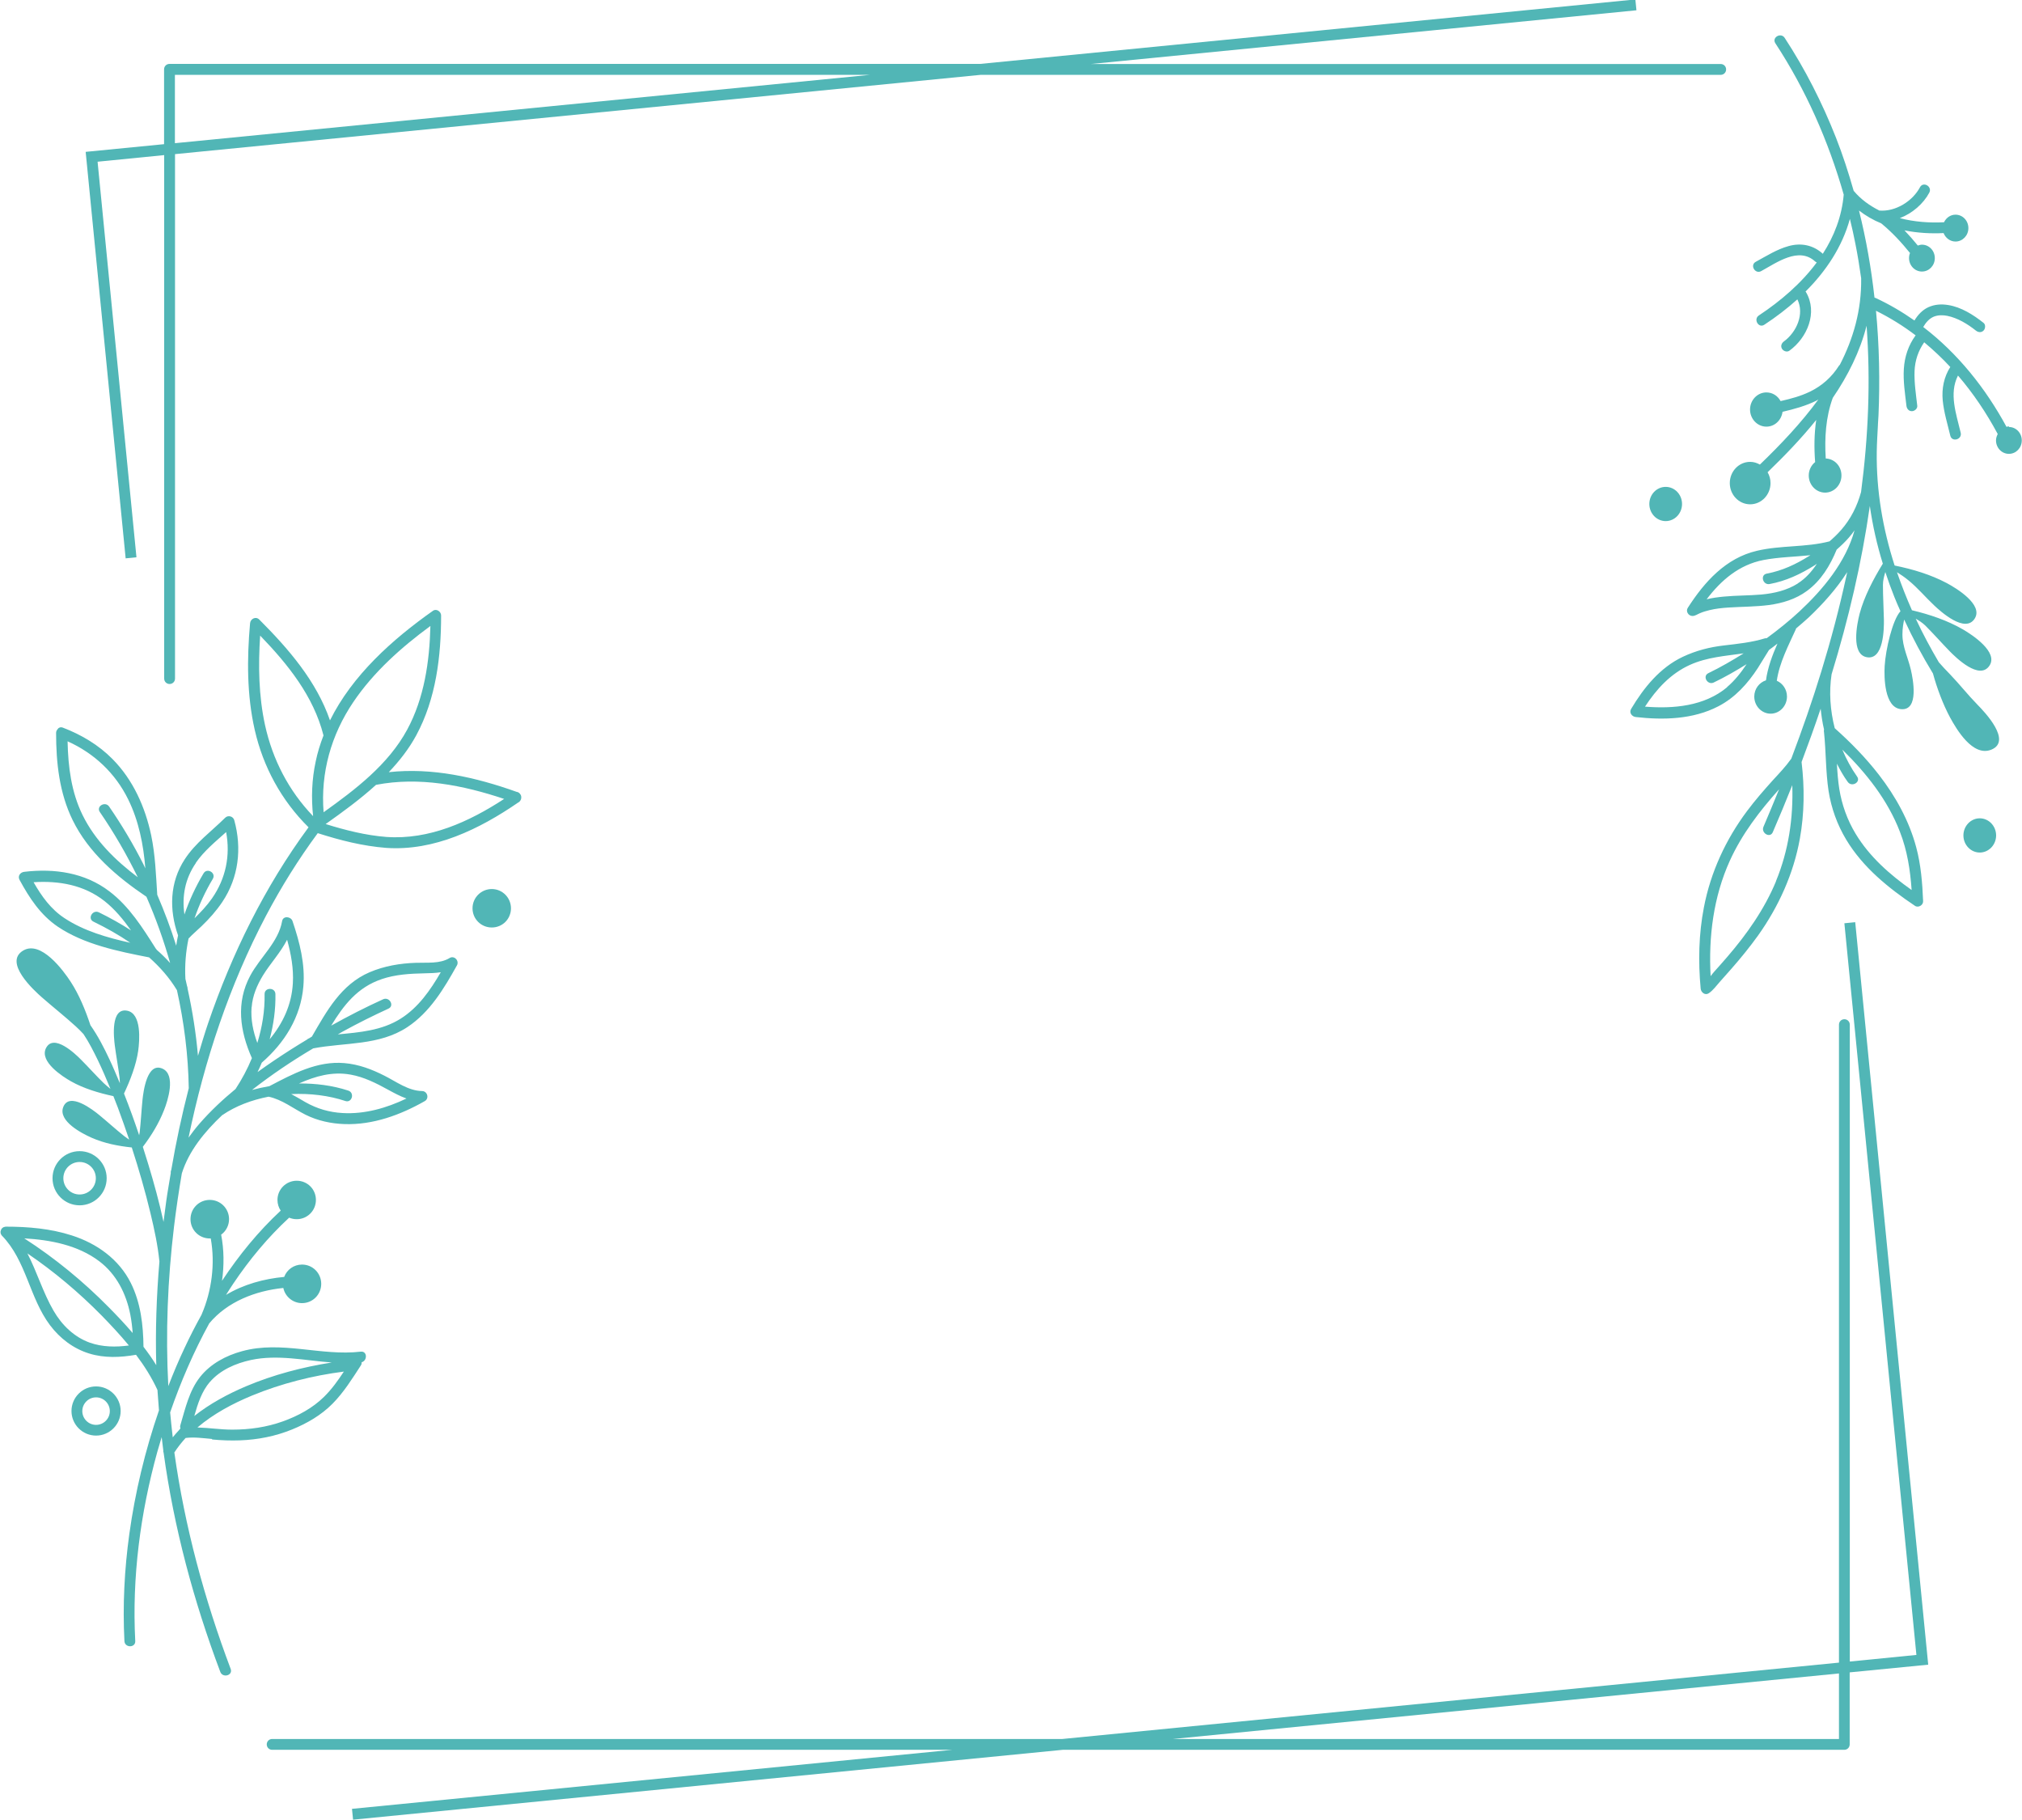 <?xml version="1.0" encoding="UTF-8" standalone="no"?><svg xmlns="http://www.w3.org/2000/svg" xmlns:xlink="http://www.w3.org/1999/xlink" data-name="Layer 6" fill="#51b6b6" height="168" preserveAspectRatio="xMidYMid meet" version="1" viewBox="8.0 18.0 186.7 168.0" width="186.7" zoomAndPan="magnify"><g id="change1_1"><path d="M193.49,57.36c-.08,0-.15,.03-.22,.05-1.94-3.58-4.5-6.78-7.69-9.22,.24-.41,.55-.78,.99-.96,.39-.15,.82-.15,1.23-.07,.97,.2,1.87,.75,2.64,1.36,.21,.17,.5,.21,.71,0,.17-.17,.21-.54,0-.71-.95-.75-2.06-1.46-3.28-1.65-.62-.1-1.23-.06-1.81,.2-.55,.25-.98,.71-1.29,1.23-1.13-.79-2.33-1.5-3.61-2.09-.03-.01-.05-.01-.08-.02-.3-2.71-.77-5.4-1.43-8.04,.63,.48,1.31,.88,2.05,1.18,.99,.81,1.86,1.75,2.66,2.74-.06,.14-.09,.3-.09,.47,0,.68,.53,1.24,1.19,1.24s1.19-.55,1.19-1.24-.53-1.24-1.19-1.24c-.13,0-.26,.04-.38,.08-.39-.48-.8-.95-1.23-1.4,1.2,.24,2.43,.31,3.61,.25,.18,.45,.6,.78,1.1,.78,.65,0,1.19-.55,1.19-1.24s-.53-1.24-1.19-1.24c-.47,0-.86,.29-1.06,.7-1.33,.07-2.74-.03-4.08-.38,1.15-.44,2.17-1.32,2.72-2.35,.3-.57-.56-1.07-.86-.5-.69,1.29-2.25,2.27-3.75,2.15-.89-.45-1.71-1.03-2.36-1.81,0-.01-.02-.03-.02-.04-.47-1.65-1-3.29-1.63-4.89-1.27-3.22-2.84-6.31-4.73-9.2-.35-.54-1.22-.04-.86,.5,2.82,4.3,4.9,9.03,6.31,13.97-.18,2.02-.88,3.83-1.93,5.46-.89-.81-2.01-1.03-3.16-.71-1.09,.3-2.05,.92-3.03,1.45-.57,.31-.06,1.17,.5,.86,1.43-.78,3.46-2.28,4.98-.89,.05,.04,.1,.07,.15,.09-1.43,1.93-3.33,3.56-5.34,4.89-.54,.35-.03,1.22,.5,.86,1.07-.7,2.1-1.49,3.05-2.34,.67,1.35-.07,3.02-1.24,3.88-.22,.16-.33,.43-.18,.68,.13,.22,.46,.34,.68,.18,1.65-1.19,2.65-3.53,1.53-5.42-.01-.02-.02-.02-.04-.04,1.9-1.89,3.39-4.13,4.1-6.71,.19,.77,.36,1.54,.51,2.31,.21,1.05,.38,2.11,.53,3.17,0,0,0,.01,0,.02,.04,2.92-.72,5.55-1.97,7.97-.02,.03-.05,.04-.07,.07-.66,1.05-1.56,1.86-2.67,2.4-.86,.42-1.79,.67-2.73,.88-.26-.48-.74-.8-1.31-.8-.83,0-1.51,.71-1.51,1.58s.68,1.58,1.51,1.58c.77,0,1.39-.6,1.49-1.37,1.07-.25,2.14-.54,3.13-1.03,.06-.03,.12-.07,.18-.11-1.58,2.16-3.47,4.15-5.4,6.01-.27-.15-.57-.25-.9-.25-1.04,0-1.88,.88-1.88,1.96s.84,1.96,1.88,1.96,1.88-.88,1.88-1.96c0-.37-.1-.71-.27-1,1.57-1.52,3.12-3.12,4.49-4.83-.19,1.29-.2,2.6-.1,3.89-.36,.29-.59,.74-.59,1.24,0,.87,.68,1.58,1.51,1.58s1.51-.71,1.51-1.58-.64-1.54-1.45-1.57c-.12-1.88,0-3.83,.65-5.6,1.4-2.05,2.51-4.26,3.12-6.66,.38,5.11,.16,10.27-.51,15.36-.36,1.3-.94,2.47-1.84,3.5-.33,.38-.69,.72-1.07,1.05-2.2,.57-4.49,.35-6.7,.87-2.88,.67-4.85,2.87-6.39,5.27-.21,.32,.06,.75,.43,.75,.26,0,.47-.17,.7-.26,.28-.12,.58-.21,.88-.28,.57-.14,1.16-.2,1.75-.24,1.24-.08,2.49-.07,3.73-.23,1.25-.17,2.48-.54,3.51-1.3,1.31-.96,2.14-2.34,2.75-3.82,.39-.34,.77-.7,1.11-1.09,.2-.22,.37-.46,.54-.69-.82,2.95-2.9,5.45-5.1,7.5-.95,.88-1.96,1.69-3.01,2.46-.05,0-.09,0-.15,.01-1.23,.38-2.52,.51-3.79,.66-1.33,.15-2.6,.48-3.81,1.05-2.11,1-3.6,2.85-4.77,4.81-.21,.35,.07,.71,.43,.75,2.56,.29,5.29,.22,7.62-.99,1.55-.8,2.72-2.1,3.66-3.55,.35-.54,.67-1.11,1.02-1.65,.27-.19,.52-.39,.78-.59-.48,1.09-.9,2.22-1.06,3.39-.62,.2-1.08,.79-1.08,1.5,0,.87,.68,1.58,1.51,1.58s1.51-.71,1.51-1.58c0-.66-.39-1.22-.94-1.46,.24-1.67,1.07-3.24,1.76-4.76,.01-.02,.01-.05,.02-.07,.39-.33,.78-.66,1.16-1.01,1.31-1.24,2.57-2.64,3.56-4.19-.03,.14-.06,.28-.09,.42-.64,2.94-1.41,5.85-2.29,8.72,0,0,0,0,0,0,0,0,0,0,0,0-.83,2.72-1.77,5.41-2.78,8.08-.5,.71-1.11,1.35-1.7,1.99-.83,.92-1.64,1.85-2.38,2.84-1.97,2.63-3.37,5.66-3.99,8.9-.48,2.47-.53,5-.3,7.5,.03,.35,.41,.66,.75,.43,.39-.26,.68-.67,.99-1.02,.36-.41,.73-.82,1.09-1.23,.87-.99,1.7-2.01,2.47-3.08,1.9-2.67,3.28-5.71,3.86-8.94,.42-2.33,.44-4.71,.16-7.06,0-.02,.01-.04,.01-.05,.61-1.62,1.2-3.25,1.75-4.89,.07,.64,.16,1.28,.31,1.91,0,0,0,.01,0,.02-.02,.08-.02,.16,0,.24,.19,1.8,.15,3.63,.42,5.42,.25,1.59,.8,3.12,1.63,4.5,1.54,2.56,3.9,4.47,6.35,6.11,.31,.21,.77-.07,.75-.43-.07-1.68-.2-3.36-.64-4.99-.66-2.45-1.9-4.69-3.45-6.69-1.21-1.56-2.59-2.97-4.07-4.29-.42-1.64-.54-3.36-.29-4.98,0,0,0,0,0,0,1.56-5.09,2.78-10.28,3.53-15.54,.26,1.81,.66,3.59,1.2,5.33-.88,1.43-1.73,3.06-2.14,4.61-.26,1-.8,3.72,.63,4.02,1.6,.33,1.62-2.66,1.61-3.44-.02-1.08-.09-2.15-.09-3.23,0-.42,.11-.8,.22-1.19,.25,.77,.53,1.54,.83,2.29,.18,.45,.37,.89,.57,1.33-.74,.8-1.37,3.54-1.46,5.06-.06,1.03-.03,3.83,1.5,3.98,1.72,.17,1.1-2.85,.92-3.63-.25-1.09-.78-2.13-.78-3.25,0-.63,.09-1.04,.16-1.39,.79,1.71,1.68,3.37,2.66,4.98,.39,1.42,.94,2.87,1.58,4.06,.58,1.06,2.09,3.67,3.81,2.97,1.93-.79-.59-3.45-1.27-4.14-.93-.95-1.62-1.85-2.54-2.81-.4-.41-.72-.75-1.04-1.12-.77-1.31-1.49-2.65-2.13-4.02,.31,.18,.61,.37,.88,.63,.78,.78,1.5,1.6,2.27,2.39,.56,.57,2.74,2.71,3.66,1.31,.82-1.24-1.54-2.81-2.45-3.34-1.42-.82-3.06-1.38-4.71-1.77-.51-1.15-.97-2.32-1.38-3.51,.33,.21,.66,.42,1.06,.75,.86,.7,1.57,1.56,2.38,2.32,.58,.55,2.86,2.62,3.74,1.2,.79-1.27-1.65-2.77-2.59-3.27-1.47-.78-3.13-1.28-4.81-1.62-1.09-3.38-1.7-6.91-1.65-10.5,.01-.84,.07-1.67,.11-2.51,0-.02,0-.03,0-.04,.01-.27,.04-.54,.05-.81,.14-3.21,.07-6.45-.23-9.66,1.31,.65,2.53,1.41,3.66,2.27-.67,.91-1.02,1.97-1.09,3.1-.07,1.14,.11,2.27,.24,3.4,.03,.27,.21,.5,.5,.5,.25,0,.53-.23,.5-.5-.12-1.06-.29-2.13-.25-3.2,.04-.98,.34-1.87,.89-2.66,.85,.71,1.66,1.47,2.41,2.28-.59,.92-.8,1.99-.7,3.08,.11,1.11,.44,2.18,.7,3.26,.15,.63,1.11,.36,.96-.27-.41-1.74-1.1-3.61-.25-5.28,1.41,1.64,2.63,3.46,3.67,5.4-.09,.18-.16,.37-.16,.59,0,.68,.53,1.24,1.19,1.24s1.19-.55,1.19-1.24-.53-1.24-1.19-1.24Zm-19.49,14.51c-1.01,.64-2.19,.91-3.37,1.02-1.15,.1-2.31,.08-3.46,.19-.53,.05-1.07,.12-1.59,.25,1.34-1.76,2.99-3.19,5.26-3.63,1.43-.27,2.88-.29,4.32-.44-.04,.03-.08,.06-.13,.08-1.23,.77-2.47,1.35-3.9,1.62-.63,.12-.36,1.08,.27,.96,1.51-.28,2.84-.91,4.14-1.72,.08-.05,.15-.1,.22-.15-.47,.71-1.03,1.35-1.76,1.81Zm-6.53,9.58c-2.1,1.75-4.94,2-7.58,1.79,1.06-1.62,2.36-3.05,4.16-3.86,1.58-.71,3.27-.82,4.95-1.06-1.06,.66-2.14,1.29-3.26,1.83-.58,.28-.07,1.14,.5,.86,1.04-.5,2.05-1.08,3.03-1.69-.51,.77-1.08,1.5-1.81,2.12Zm15.96,13.35c.68,1.74,.95,3.53,1.08,5.37-2.01-1.42-3.89-3.07-5.17-5.19-.77-1.27-1.27-2.67-1.51-4.14-.12-.77-.18-1.55-.22-2.33,.3,.59,.62,1.16,1,1.68,.37,.52,1.24,.02,.86-.5-.54-.76-.99-1.6-1.36-2.48,2.23,2.18,4.2,4.67,5.32,7.59Zm-11.44,4.56c-1.07,2.58-2.69,4.88-4.5,6.98-.39,.46-.8,.91-1.2,1.36-.11,.12-.22,.27-.34,.42-.2-3.64,.26-7.32,1.78-10.67,1.12-2.46,2.75-4.58,4.54-6.58-.47,1.16-.95,2.31-1.44,3.46-.25,.58,.61,1.09,.86,.5,.62-1.43,1.22-2.88,1.8-4.34,.1,3.03-.34,6.04-1.51,8.87Z"/></g><g id="change1_2"><path d="M190.8,93.55c-.83,0-1.51,.71-1.51,1.58s.68,1.58,1.51,1.58,1.51-.71,1.51-1.58-.68-1.58-1.51-1.58Z"/></g><g id="change1_3"><ellipse cx="161.8" cy="64.53" rx="1.51" ry="1.58"/></g><g id="change1_4"><path d="M17.85,126.78c0-1.38-1.12-2.5-2.5-2.5s-2.5,1.12-2.5,2.5,1.12,2.5,2.5,2.5,2.5-1.12,2.5-2.5Zm-4,0c0-.83,.67-1.5,1.5-1.5s1.5,.67,1.5,1.5-.67,1.5-1.5,1.5-1.5-.67-1.5-1.5Z"/></g><g id="change1_5"><path d="M16.87,146c-1.25,0-2.27,1.02-2.27,2.27s1.02,2.27,2.27,2.27,2.27-1.02,2.27-2.27-1.02-2.27-2.27-2.27Zm0,3.55c-.7,0-1.27-.57-1.27-1.27s.57-1.27,1.27-1.27,1.27,.57,1.27,1.27-.57,1.27-1.27,1.27Z"/></g><g id="change1_6"><path d="M51.63,101.86c0,.98,.79,1.77,1.78,1.77s1.77-.79,1.77-1.77-.79-1.78-1.77-1.78-1.78,.79-1.78,1.78Z"/></g><g id="change1_7"><path d="M27.6,150.9c.85,.08,1.7,.11,2.55,.08,1.66-.06,3.29-.38,4.83-1.01,1.37-.56,2.67-1.31,3.72-2.37,1.04-1.05,1.82-2.31,2.62-3.54,.07-.1,.08-.2,.07-.29,.55-.15,.53-1.05-.08-.98-3.67,.43-7.32-1.05-10.97-.04-1.47,.4-2.9,1.16-3.86,2.37-1.02,1.29-1.37,2.93-1.83,4.47-.03,.11-.02,.21,.01,.29-.04,.04-.08,.09-.12,.14-.01,.02-.03,.03-.04,.05-.19,.2-.37,.41-.55,.63-.09-.77-.17-1.54-.24-2.3,.98-2.83,2.17-5.59,3.61-8.22,1.67-2.01,4.28-3.01,6.84-3.27,.17,.8,.88,1.4,1.73,1.4,.98,0,1.77-.79,1.77-1.78s-.79-1.78-1.77-1.78c-.76,0-1.4,.47-1.65,1.14-1.86,.17-3.76,.69-5.37,1.66,.22-.35,.44-.7,.67-1.04,1.49-2.22,3.2-4.28,5.16-6.09,.21,.09,.45,.14,.7,.14,.98,0,1.77-.79,1.77-1.78s-.79-1.77-1.77-1.77-1.78,.79-1.78,1.77c0,.37,.11,.71,.3,.99-2.07,1.92-3.86,4.12-5.42,6.48,.2-1.42,.19-2.87-.08-4.26,.44-.32,.73-.84,.73-1.43,0-.98-.79-1.78-1.78-1.78s-1.78,.79-1.78,1.78,.79,1.78,1.78,1.78c.03,0,.06,0,.09,0,.42,2.34,.09,4.85-.84,7.01,0,0,0,0,0,.01-.56,1.01-1.09,2.04-1.57,3.07-.55,1.16-1.05,2.35-1.51,3.54-.26-4.91-.06-9.83,.53-14.74,.2-1.64,.44-3.27,.72-4.9,.65-2.08,2.11-3.85,3.73-5.38,0,0,0,0,.01,0,1.24-.85,2.72-1.4,4.27-1.7,1.26,.27,2.27,1.09,3.4,1.66,1.12,.56,2.37,.83,3.61,.87,2.62,.09,5.16-.84,7.41-2.12,.44-.25,.24-.93-.25-.93-1.27-.02-2.38-.87-3.48-1.42-1.16-.59-2.38-1.05-3.69-1.16-2.52-.22-4.77,1-6.93,2.13-.54,.09-1.07,.21-1.6,.35,1.79-1.4,3.69-2.68,5.65-3.84,2.94-.56,6.08-.24,8.69-1.96,2.09-1.38,3.39-3.57,4.58-5.7,.24-.43-.25-.95-.68-.68-.9,.55-2.1,.4-3.11,.44-1.47,.05-2.91,.29-4.27,.87-2.64,1.13-3.96,3.58-5.33,5.94-.09,.05-.17,.11-.26,.16-.08,.03-.14,.06-.18,.11-.49,.3-.98,.59-1.46,.9-1.05,.67-2.1,1.37-3.12,2.11,.14-.29,.27-.57,.39-.87,2.11-1.83,3.6-4.21,3.84-7.03,.18-2.07-.34-4.1-1-6.04-.14-.43-.87-.52-.96,0-.34,1.94-2.04,3.35-2.94,5.03-1.34,2.49-.96,5.13,.15,7.62-.41,1-.92,1.95-1.51,2.85-1.19,.98-2.32,2.04-3.33,3.2-.36,.41-.69,.85-1.01,1.29,1.47-7.12,3.77-14.07,7.16-20.5,1.4-2.65,2.99-5.2,4.77-7.61,2.06,.66,4.15,1.19,6.31,1.36,4.45,.31,8.62-1.73,12.2-4.19,.09-.04,.16-.11,.21-.2,0,0,0-.02,.01-.02,.02-.04,.04-.08,.05-.13,0-.03,.01-.07,.01-.1,0-.03,0-.06,0-.09,0-.03-.01-.06-.02-.08,0-.03-.02-.07-.04-.1-.02-.04-.05-.08-.08-.11,0,0-.01-.01-.02-.02-.07-.07-.16-.12-.26-.13-3.78-1.35-7.8-2.26-11.81-1.82,.98-1.03,1.86-2.15,2.54-3.41,1.82-3.37,2.29-7.28,2.29-11.06,0-.35-.43-.66-.75-.43-3.76,2.65-7.45,5.96-9.51,10.12-1.25-3.63-3.84-6.62-6.53-9.31-.33-.33-.82-.06-.85,.35-.29,3.28-.3,6.61,.43,9.83,.78,3.43,2.47,6.53,4.97,9-4.04,5.48-7.07,11.65-9.27,18.08-.34,1-.64,2.01-.94,3.02-.18-2.09-.51-4.16-.96-6.21,0-.08-.01-.16-.05-.24-.05-.22-.1-.44-.15-.66-.07-1.27,.04-2.52,.29-3.72,.37-.4,.81-.76,1.2-1.14,.71-.68,1.37-1.42,1.92-2.24,1.51-2.26,1.82-4.95,1.1-7.55-.1-.36-.57-.49-.84-.22-1.28,1.27-2.73,2.3-3.73,3.83-1.4,2.14-1.45,4.66-.62,7.03-.07,.31-.12,.63-.17,.95-.5-1.6-1.09-3.16-1.75-4.7-.12-1.84-.18-3.67-.56-5.49-.55-2.6-1.67-5.12-3.56-7.03-1.29-1.31-2.87-2.25-4.59-2.91-.24-.09-.42,.01-.52,.18-.06,.08-.11,.17-.11,.3,0,2.77,.3,5.55,1.53,8.06,1.47,3,4.08,5.23,6.81,7.07,.87,1.99,1.6,4.03,2.19,6.12-.39-.43-.8-.84-1.24-1.22-.02-.04-.05-.08-.09-.12-1.21-1.91-2.44-3.88-4.27-5.27-2.27-1.74-5.09-2.14-7.87-1.81-.37,.04-.63,.39-.43,.75,.91,1.67,1.92,3.22,3.52,4.31,2.45,1.65,5.58,2.28,8.44,2.84,.99,.88,1.87,1.87,2.57,3.03,.66,2.97,1.04,5.99,1.09,9.03,0,0,0,.01,0,.02-.64,2.48-1.18,4.99-1.61,7.52,0,.03-.03,.06-.03,.09-.03,.08-.03,.16-.02,.22-.14,.87-.3,1.73-.42,2.6-.09,.64-.17,1.27-.25,1.91-.39-1.8-.88-3.58-1.41-5.33-.16-.53-.33-1.07-.5-1.6,.79-1.04,1.48-2.17,1.95-3.37,.35-.87,1.13-3.29-.14-3.85-1.43-.63-1.76,2.14-1.84,2.86-.1,1-.15,2.01-.26,3.01-.01,.1-.04,.19-.05,.28-.43-1.29-.9-2.58-1.4-3.85,.59-1.25,1.12-2.63,1.31-3.94,.13-.93,.34-3.46-1.03-3.71-1.53-.28-1.22,2.49-1.13,3.21,.13,1,.32,1.99,.44,2.99,.02,.17,.02,.33,.03,.5-.31-.74-.62-1.48-.96-2.2-.51-1.09-1.07-2.18-1.76-3.16-.47-1.42-1.05-2.82-1.81-3.99-.7-1.08-2.76-3.87-4.4-2.9-1.83,1.09,.98,3.66,1.73,4.32,1.04,.91,2.12,1.76,3.14,2.69,.25,.23,.48,.46,.7,.7,.51,.76,.93,1.6,1.33,2.42,.42,.87,.79,1.75,1.16,2.64-.21-.17-.42-.34-.62-.53-.72-.7-1.39-1.46-2.1-2.17-.51-.52-2.52-2.45-3.23-1.07-.63,1.24,1.5,2.62,2.32,3.08,1.15,.65,2.55,1.07,3.9,1.36,.14,.35,.28,.7,.41,1.05,.37,.98,.71,1.98,1.05,2.97-.15-.1-.3-.21-.46-.33-.79-.63-1.53-1.31-2.31-1.95-.56-.46-2.76-2.18-3.32-.73-.5,1.3,1.76,2.45,2.62,2.83,1.21,.53,2.43,.76,3.71,.9,.65,2.01,1.24,4.04,1.73,6.09,.35,1.46,.67,2.94,.82,4.43,0,0,0,.02,0,.03-.27,3.18-.38,6.36-.29,9.55-.36-.59-.76-1.15-1.18-1.7-.02-2.01-.26-4.07-1.17-5.89-1.1-2.2-3.14-3.65-5.45-4.39-1.95-.63-4.04-.81-6.08-.81-.03,0-.05,0-.08,.01-.21,.03-.34,.16-.39,.33-.06,.15-.04,.32,.08,.47,0,0,0,.02,.02,.02,0,0,0,0,0,0,2.26,2.32,2.53,5.73,4.44,8.27,.91,1.21,2.15,2.16,3.61,2.61,1.41,.44,2.9,.37,4.33,.12,.77,1.02,1.45,2.1,1.98,3.25,.04,.63,.09,1.26,.14,1.88-1.28,3.71-2.2,7.55-2.74,11.43-.45,3.27-.62,6.57-.45,9.87,.03,.64,1.03,.64,1,0-.31-5.89,.47-11.81,2.04-17.48,.13-.45,.26-.9,.4-1.35,.05,.41,.1,.82,.15,1.23-.01,.08,0,.15,.03,.22,.95,6.91,2.77,13.69,5.23,20.22,.22,.6,1.19,.34,.96-.27-2.43-6.45-4.24-13.15-5.2-19.98,.31-.48,.66-.92,1.04-1.34,.81-.1,1.62,.02,2.42,.09Zm15.63-42.5c1.3-.44,2.63-.51,3.99-.54,.49-.01,.99-.02,1.48-.1-.96,1.65-2.07,3.26-3.71,4.29-1.75,1.1-3.78,1.26-5.8,1.45,.16-.09,.33-.19,.49-.28,1.37-.75,2.77-1.45,4.19-2.1,.58-.27,.08-1.13-.5-.86-1.63,.74-3.23,1.56-4.79,2.43,1.14-1.87,2.42-3.54,4.66-4.29Zm-11.99,2.57c.08-1.04,.49-2.01,1.03-2.9,.68-1.11,1.64-2.13,2.24-3.31,.36,1.31,.61,2.64,.53,4.02-.11,1.98-.92,3.7-2.14,5.17,.36-1.36,.56-2.77,.53-4.17-.01-.64-1.01-.64-1,0,.03,1.53-.22,3.05-.67,4.51-.39-1.06-.62-2.17-.53-3.31Zm9.12,6.24c1.24,.22,2.37,.79,3.46,1.39,.55,.3,1.12,.61,1.71,.82-1.84,.88-3.85,1.46-5.91,1.34-1.22-.07-2.36-.4-3.43-1.01-.43-.25-.86-.51-1.3-.74,1.73-.08,3.47,.13,5,.64,.61,.2,.88-.76,.27-.96-1.46-.48-3.01-.67-4.55-.66,1.5-.67,3.06-1.12,4.74-.82Zm14.19-25.45c-3.25,2.12-6.92,3.79-10.88,3.51-1.91-.15-3.77-.62-5.6-1.19,1.58-1.12,3.19-2.29,4.65-3.62,3.98-.77,8.03,.03,11.83,1.3Zm-6.81-15.96c-.08,3.29-.57,6.65-2.14,9.56-1.74,3.22-4.78,5.53-7.72,7.63-.29-3.64,.69-7.13,2.74-10.17,1.88-2.78,4.42-5.04,7.11-7.02Zm-15.72,.88c2.56,2.65,4.93,5.59,5.85,9.22-.3,.77-.55,1.57-.72,2.4-.36,1.66-.42,3.36-.24,5.05-2.25-2.34-3.74-5.22-4.44-8.41-.59-2.71-.63-5.5-.45-8.25Zm-5.94,20.98c.77-1.11,1.81-1.95,2.8-2.84,.4,2.16-.02,4.28-1.31,6.13-.47,.67-1.03,1.26-1.61,1.83,.43-1.25,.99-2.47,1.69-3.64,.33-.56-.54-1.06-.86-.5-.72,1.21-1.31,2.48-1.76,3.79-.24-1.66,.04-3.28,1.06-4.76Zm-12.12,5.11c-1.28-.84-2.12-2.03-2.86-3.32,2.34-.15,4.66,.25,6.55,1.74,.96,.76,1.74,1.71,2.45,2.71-.96-.62-1.95-1.17-2.97-1.67-.58-.28-1.08,.58-.5,.86,1.17,.57,2.32,1.21,3.4,1.95-2.13-.47-4.28-1.09-6.07-2.27Zm1.66-9.53c-1.04-2.12-1.33-4.46-1.38-6.8,2.45,1.1,4.41,2.94,5.6,5.37,.97,1.97,1.41,4.18,1.58,6.36-.06-.13-.12-.25-.18-.38-.93-1.84-1.99-3.62-3.16-5.32-.36-.53-1.23-.03-.86,.5,1.31,1.91,2.48,3.93,3.5,6.02-2.07-1.56-3.95-3.4-5.1-5.75Zm1.54,41.2c1.59,1.2,2.49,2.99,2.87,4.92,.11,.57,.18,1.14,.22,1.71-.7-.82-1.44-1.6-2.17-2.34-2.37-2.41-5-4.57-7.84-6.4,2.44,.14,4.96,.63,6.92,2.11Zm-.87,7.52c-1.45-.52-2.58-1.63-3.34-2.94-.99-1.7-1.53-3.59-2.42-5.3,2.46,1.67,4.75,3.6,6.84,5.72,.86,.88,1.73,1.81,2.53,2.78-1.21,.16-2.44,.15-3.61-.26Zm21.64,4.99c-1.06,1.05-2.42,1.78-3.82,2.28-1.51,.54-3.07,.76-4.67,.76-1.07,0-2.14-.17-3.21-.2,1.49-1.27,3.28-2.22,5.05-2.95,2.7-1.11,5.58-1.84,8.47-2.21-.54,.82-1.11,1.62-1.82,2.32Zm-10.55-1.36c.96-1.11,2.37-1.72,3.79-2.03,2.48-.53,4.97,.05,7.46,.23-2.71,.43-5.39,1.13-7.92,2.2-1.67,.71-3.33,1.6-4.77,2.74,.32-1.13,.68-2.26,1.44-3.15Z"/></g><g id="change1_8"><path d="M19.6,69.55l1-.1-3.59-36.52,6.15-.61v48.33c0,.28,.22,.5,.5,.5s.5-.22,.5-.5V32.23l74.39-7.32h68.33c.28,0,.5-.22,.5-.5s-.22-.5-.5-.5h-58.16l50.38-4.96-.1-1-60.49,5.95H23.65c-.28,0-.5,.22-.5,.5v6.91l-7.24,.71,3.69,37.51Zm4.55-44.64H88.33L24.15,31.22v-6.31Z"/></g><g id="change1_9"><path d="M179.3,103.14l-1,.1,6.65,67.55-6.15,.61v-58.8c0-.28-.22-.5-.5-.5s-.5,.22-.5,.5v58.9l-71.71,7.05H33.13c-.28,0-.5,.22-.5,.5s.22,.5,.5,.5h62.79l-55.42,5.45,.1,1,65.53-6.45h72.16c.28,0,.5-.22,.5-.5v-6.65l7.25-.71-6.74-68.55Zm-1.5,75.41h-61.49l61.49-6.05v6.05Z"/></g></svg>